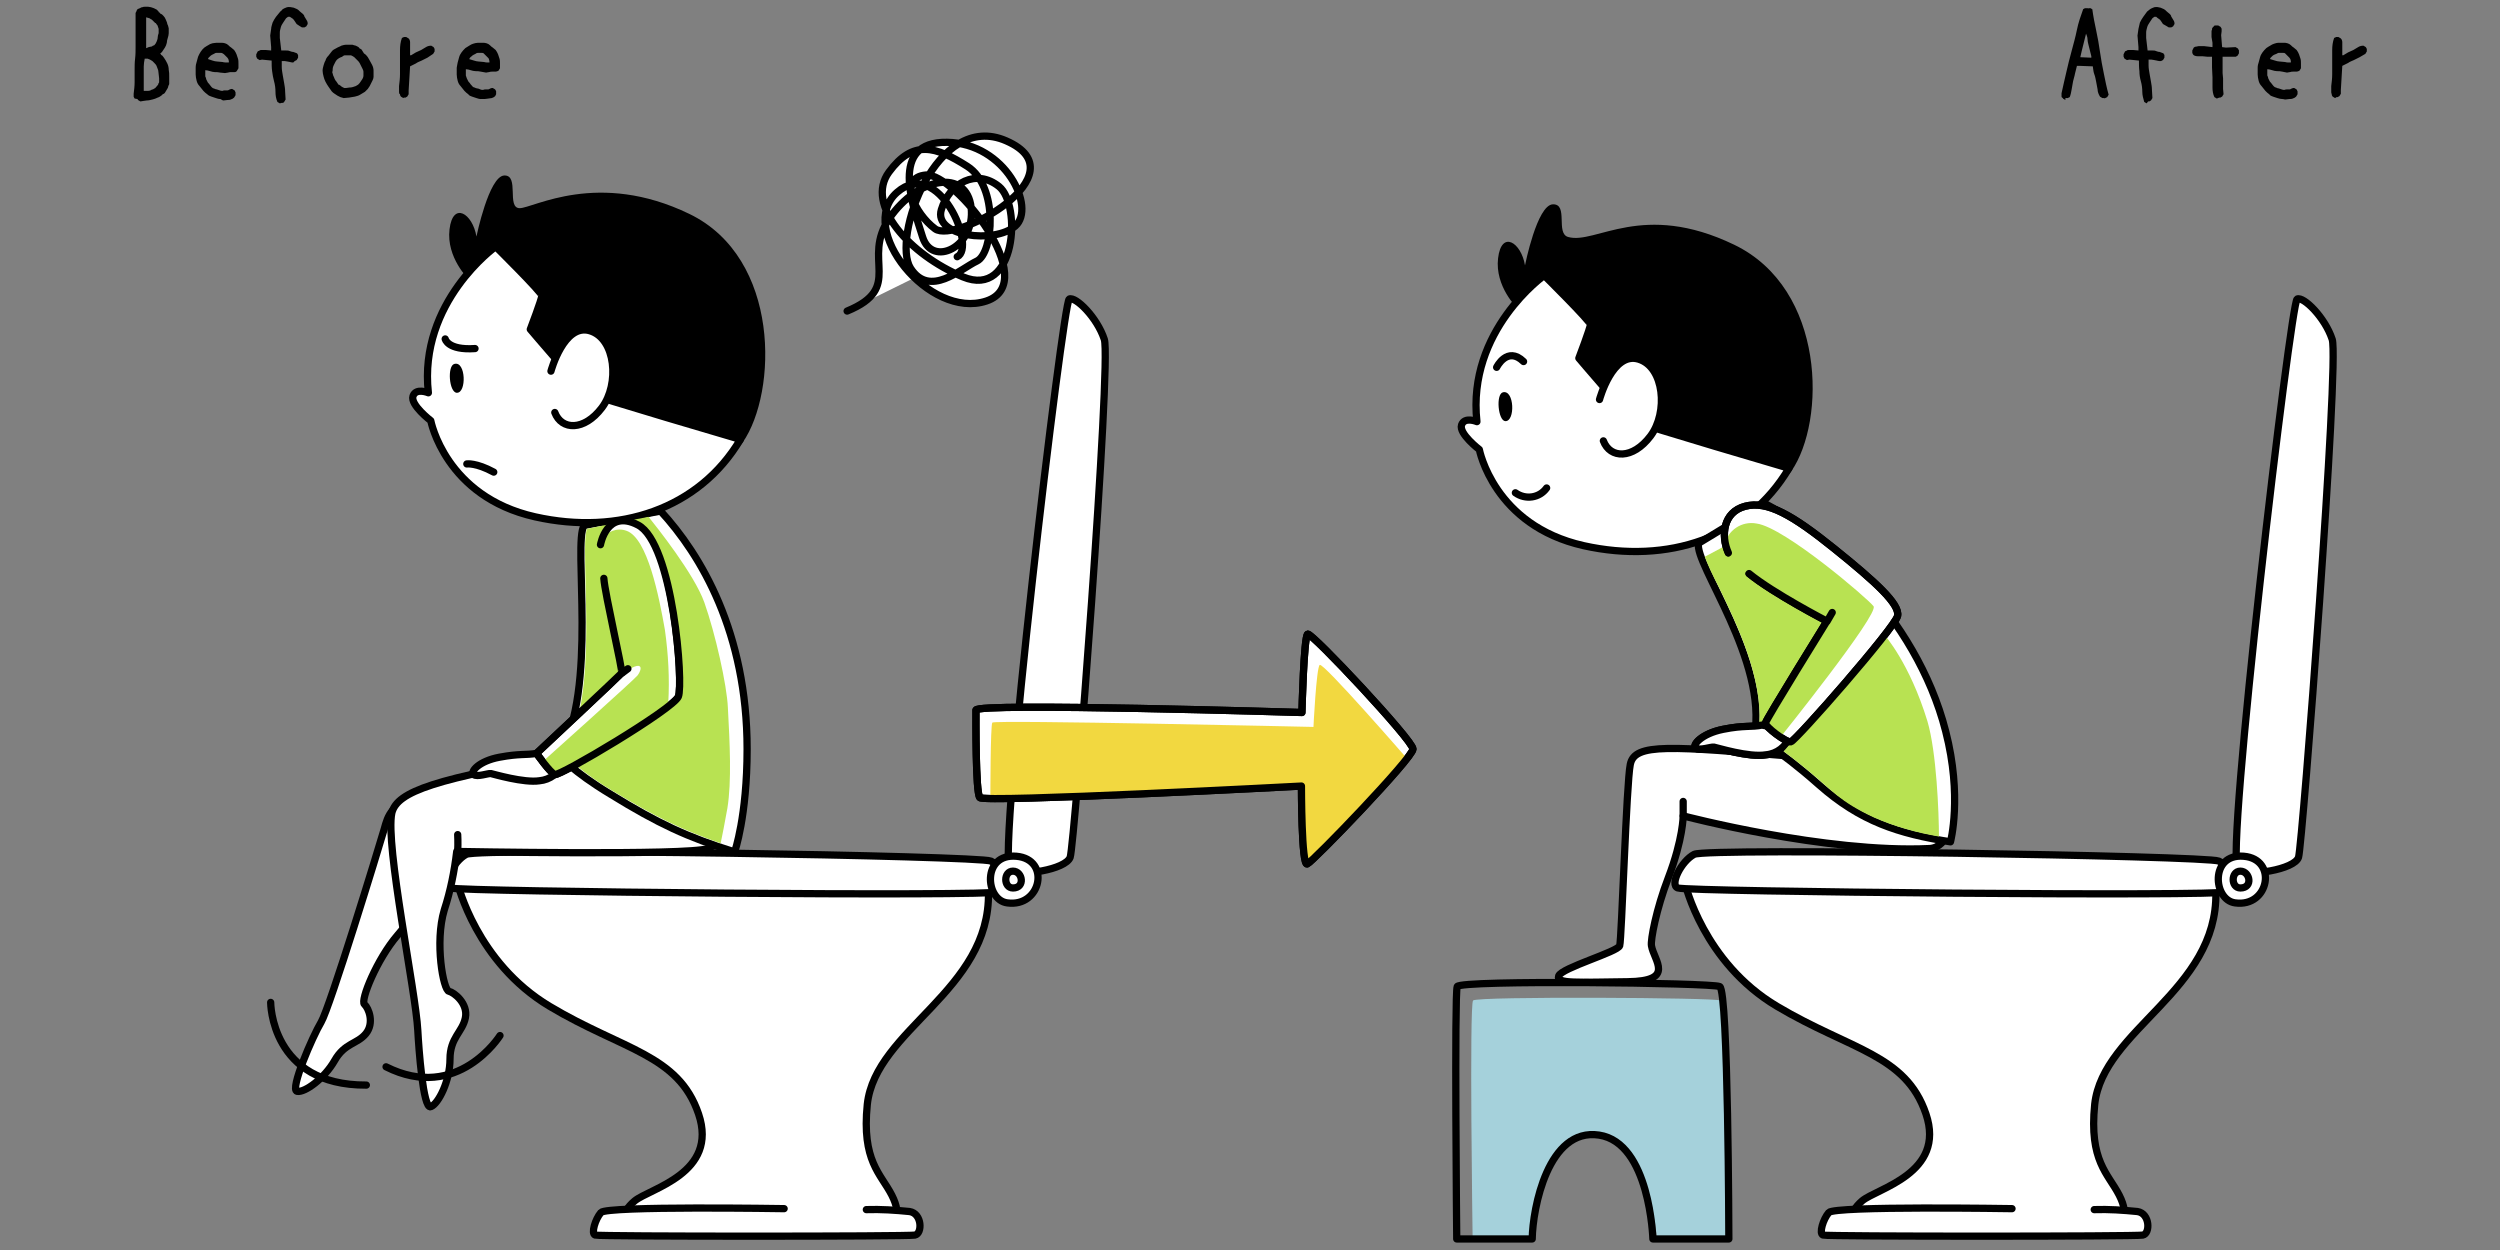 <svg version="1.1" id="レイヤー_1" xmlns="http://www.w3.org/2000/svg" x="0" y="0" viewBox="0 0 520 260" xml:space="preserve"><rect x="0" y="0" width="520" height="260" fill="#808080" stroke="none"/><style>.st0,.st1{fill:#fff;stroke:#000;stroke-width:1.51;stroke-linecap:round;stroke-linejoin:round}.st1{fill:none}.st5{fill:#b8e252}</style><path class="st0" d="M343.5 196.7c-.2-1.2 1-7.6 3.5-14.1 3.1-8.1 3.1-12.9 3.1-12.9s29.6 7.8 51.2 6.8c4.2-.2 4.8-6.6 4.8-6.6L374 157.4c-26.8-2.2-34-2.9-34.9 1.6-.8 3.8-1.8 36.4-2.2 37.7s-12.1 4.6-12.7 6.3 4.2 1.3 14.3 1.2 5.5-4.4 5-7.5zm-133.4-15.8c-2.8-2.1 11-118.1 12.3-118.7s5.8 3.8 7.3 8.4-6.2 105.1-7.1 107.7-10.5 4.1-12.5 2.6zm-111.2.6l-3.7 2.3s3.9 16.4 19.1 25.5 26.8 10 31 22.4-10.2 15.5-13.3 18.1-2.8 5.4-1.3 5.5 49.6 0 52.5 0 4.6-2.2 2.3-6.7-6.3-7.1-5.1-18.9c1.7-15.6 25.6-23.6 25.2-44.1l-106.7-4.1z"/><path class="st0" d="M93.6 184.7c2.2.8 112.8 1.8 114.3.8s.6-5.3-1.8-6.4-106.4-2.8-109.1-1.4-5.1 6.4-3.4 7z"/><path class="st0" d="M209.5 187.8c-4.6-.6-5.3-10.3 1.9-9.7s5.2 10.7-1.9 9.7z"/><path class="st0" d="M210.7 184.7c-2 0-2-3.5 0-3.5s2.6 3.5 0 3.5zm-47.6 66.7s-36.9-.6-38.1.8-2.1 4.4-1.2 4.7 64.9.3 66.5 0 1.5-4.5-1.1-4.9c-3-.3-6-.5-9-.4m-88-69.6s-5 7.3-9.5 12.5c-4.3 5-7.8 13.6-6.9 14.4s2.1 3.9.3 6.1-4.4 1.9-6.5 5.6-6.2 6.7-7.8 6.4 3.2-11.4 5-14.4 11.9-36 13.1-40.1c.8-2.9 1.4-5.3 8.1-7.8"/><path class="st0" d="M86.9 214.3c.2 3.7 1.1 16.5 2.7 15.9s4-5.4 4-9.9 2.6-5.6 3.2-8.6-2.4-5.3-3.4-5.5c-1.2-.2-3-10.2-1-16.9 1.3-4 2.1-8 2.6-12.2 0 0 48.2.9 52.2-.6s4.8-6.6 4.8-6.6l-32.8-12.8c-28.7 4.8-36.6 7.5-37.7 12-1.4 6.6 5 37.3 5.4 45.2z"/><path class="st1" d="M56.3 208.5s0 17.3 19.9 17.2m27.8-10.3s-8.8 14-23.7 6.5"/><path class="st0" d="M121.5 109.3c-2.4 3.7 3 34-5.2 47.8 0 0 2.7 3.3 10.7 8.1 9.9 6.1 15.9 8.9 25.8 12 0 0 2.6-7.3 2.6-21.4 0-24.2-9.6-40.4-18-49.5l-15.9 3z"/><path fill="none" d="M-85 0h690v260H-85z"/><path class="st0" d="M354.2 181.5l-3.7 2.3s3.8 16.4 19.1 25.5 26.8 10 31 22.4-10.3 15.5-13.3 18.1-2.8 5.4-1.3 5.5 49.6 0 52.5 0 4.6-2.2 2.3-6.7-6.3-7.1-5.1-18.9c1.7-15.6 25.6-23.6 25.2-44.1l-106.7-4.1z"/><path class="st0" d="M349 184.7c2.2.8 112.8 1.8 114.3.8s.7-5.3-1.8-6.4-106.4-2.8-109.1-1.4-5.2 6.4-3.4 7zm116.5-3.8c-2.8-2.1 11-118.1 12.3-118.7s5.8 3.8 7.3 8.4-6.2 105.1-7 107.7-10.6 4.1-12.6 2.6z"/><path class="st0" d="M464.9 187.8c-4.6-.6-5.3-10.3 1.8-9.7s5.3 10.7-1.8 9.7z"/><path class="st0" d="M466 184.7c-2 0-2-3.5 0-3.5s2.7 3.5 0 3.5zm-47.5 66.7s-36.9-.6-38.1.8-2.1 4.4-1.2 4.7 64.9.3 66.5 0 1.5-4.5-1.1-4.9c-3-.3-6-.5-9-.4"/><path d="M315.6 64.1s-4.7-4.5-4-10.4 4.8-3.3 5.6 1.5c0 0 2.5-12.6 5.8-12.7s.5 6.1 3.2 6.8c5.7 1.6 15.4-7.6 34.5 1.6s19.1 36.7 11.9 47.1-39.3-5.9-39.5-6.2-17.5-27.7-17.5-27.7z"/><path class="st0" d="M321.2 57.3s-16.1 11.4-14 30.4c0 0-2.6-1.1-3.2.7s3.7 5.1 3.7 5.1 3 15.8 21.7 20c17.5 3.9 34.1-1.6 42.7-16.1 0 0-30.7-9-31.9-9.7s-11.8-13.2-11.8-13.2 2.4-6.3 2.4-7-9.6-10.2-9.6-10.2z"/><path class="st0" d="M332.7 83.1s2.7-10 8.1-8.4 6.2 11.1 2.5 16-8.4 4.7-9.8 1"/><path d="M313.1 87.6c-1.5-.1-2-5.6-.5-6 2.4-.6 2.6 6.1.5 6z"/><path class="st1" d="M311.3 76.4s2.2-4.5 5.6-1.2m-1.7 27.3c2.1 1.5 5 1.1 6.5-1"/><path class="st0" d="M117 158.8c-.7 2-2.6 3.4-4.8 3.6-3.2.5-9.6-1.4-10.1-1.5s-2.9.8-3.6.2 1.1-2.8 5.4-3.6 5.4-.4 7.7-.8c0 0 3.7 0 5.4 2.1z"/><path class="st0" d="M124.9 112.8s1.3-7.8 7.8-4.4c7.3 3.8 9.5 34 8.4 36.5s-24.7 16.6-25.7 16.2-3.8-4.4-3.8-4.4 17.4-16.3 17.7-16.7-3.5-16.5-3.7-19.7"/><path d="M306.3 257.1s-.7-48.1.1-49 50.7-.6 51.4 0 1.5 49.5 1.5 49.5l-14.7-.3s-1.6-21.2-12.7-21.2-13.1 21.5-13.1 21.5l-12.5-.5z" fill="#a5d1db"/><path d="M29.2 21.1l-.5-.3-.1-.2-.6-.1c0-.1-.1-.1-.1-.2-.1-.1-.1-.2-.1-.2v-.6c.1-.8.2-1.6.2-2.4v-2.5c0-.8 0-1.6.1-2.4.1-.8.1-1.7.1-2.5v-7c0-.1.1-.1.1-.2l.1-.2c0-.1 0-.1.1-.2 0-.1.1-.1.1-.2.2-.1.3-.1.5-.2s.3-.2.5-.2c.2-.1.4-.1.6-.1h.6c.2 0 .4.1.6.1.2.1.4.1.6.2l.6.3.4.4v.1l.3.2v.1l.4.2.3.3c.2.2.4.5.5.8.1.3.3.6.3.9.2.3.2.6.3.9v1c0 .3-.1.7-.2 1-.1.3-.2.7-.2 1-.1.4-.2.7-.4 1l-.6.9-.4.4.2.1v.1l.3.2.3.4c.3.4.5.8.7 1.2.2.4.3.9.3 1.3.1.5.1.9.1 1.4v1.5c0 .2-.1.3-.2.5 0 .1 0 .2-.1.4l-.3.5c-.1.2-.2.3-.3.5l-.2.2-.3.1v.1c-.3.2-.6.5-1 .6-.4.2-.7.3-1.1.4-.4.1-.8.2-1.2.2-.5.1-.9.1-1.3.2zm3.1-2.8l.6-.7c0-.1 0-.2.1-.3.1-.1.1-.2.1-.3v-.7c0-.3-.1-.6-.1-.9 0-.3-.1-.6-.1-.8-.1-.3-.2-.5-.3-.8-.1-.3-.3-.5-.5-.7l-.4-.4c-.2-.1-.3-.2-.5-.3-.2-.1-.3-.1-.5-.2h-.6c-.1.5-.2 1.1-.2 1.6v5.1h.8c.2 0 .4 0 .6-.1.2-.1.3-.2.5-.2.2-.1.3-.2.5-.3zm-.2-8.9c.2-.2.4-.5.5-.8.1-.3.2-.5.2-.8 0-.3.1-.6.2-.9V6c0-.1-.1-.2-.1-.3s-.1-.2-.1-.3c0-.1-.1-.2-.2-.3l-.2-.3h-.1l-.3-.3-.3-.3c-.1-.1-.2-.2-.3-.2-.1-.1-.2-.1-.3-.2l-.7-.2V10h.1c.1-.1.3-.1.4-.2l.5-.1c.2 0 .3-.1.4-.2 0 0 .1 0 .3-.1zm13.7 11.2c-.3 0-.6-.1-.9-.2l-.9-.3c-.3-.1-.6-.2-.9-.5-.3-.2-.5-.4-.8-.7l-.8-1c-.3-.3-.5-.7-.6-1.1-.1-.4-.2-.9-.2-1.3v-1.4c0-.5.1-.9.2-1.2.1-.4.2-.7.3-1.1.3-.7.7-1.4 1.3-1.9.3-.2.6-.4.8-.5.3-.2.5-.3.9-.4.2 0 .5-.1.8-.1h1c.3 0 .5 0 .8.1.3.1.5.2.7.4.2.2.4.4.6.5l.6.5c.2.3.4.6.5.9l.3.9c.1.3.1.7.1 1v1l-.3.5c-.1.2-.3.3-.5.3h-.7c-.2 0-.4 0-.7.1-.2 0-.4.1-.6.1l-1-.1c-.4-.1-.7-.1-1.1-.1-.3 0-.7-.1-1-.2-.3-.1-.7-.2-1-.2v1.3c.1.2.2.4.2.6l.3.6c.1.2.3.3.4.5l.4.5c.1.1.3.3.5.3.2.1.4.2.6.2l.6.2c.2.1.4.1.6.1.2-.1.3-.1.5-.1h.5c.2 0 .3-.1.5-.2s.4-.1.5-.1l.5.3c0 .1.1.1.1.2s.1.2.1.2v.6l-.3.5c-.2.2-.4.3-.7.4-.2.1-.5.1-.7.1-.3 0-.5.1-.8.1s-.5-.3-.7-.3zm1.8-7.6v-.3c0-.1-.1-.3-.1-.4-.1-.1-.1-.2-.2-.3l-.3-.3-.3-.3c-.1-.1-.2-.2-.4-.3-.1-.1-.2-.1-.4-.1H45c-.2 0-.3.1-.5.2l-.4.2c-.2.1-.3.2-.4.3l-.4.4v.2l.9.3c.3.1.7.2 1 .2.4 0 .7.1 1.1.1.3.1.7.1 1 .1h.3zm10.6 8.5l-.5-.3c-.3-.7-.4-1.4-.4-2.1 0-.7-.1-1.5-.3-2.2-.2-.7-.3-1.4-.4-2.1-.1-.7-.1-1.5-.1-2.2l-2-.2-.5.1-.5-.3c0-.1-.1-.1-.1-.2s-.1-.2-.1-.2v-.5l.3-.6c.1-.1.3-.1.4-.2.1-.1.3-.1.4-.1h.9l1.1.1v-.7l-.2-2.4c.1-.5.1-.9.2-1.4 0-.4.2-.9.3-1.3.2-.4.4-.8.7-1.2l.9-1.1c.1-.1.3-.2.4-.4.1-.1.3-.2.5-.3.2-.1.3-.1.5-.2.5-.1.9 0 1.4.1.2.1.5.2.7.3.2.1.4.3.6.5.2.2.4.3.6.5.1.1.3.3.3.5.1.2.2.3.3.5.1.2.2.3.3.5.1.2.1.4.1.6l-.3.5-.2.1c-.1.1-.2.1-.2.1h-.5l-.5-.3-.6-.4c-.1-.2-.3-.4-.4-.6-.1-.2-.3-.4-.4-.5-.2-.1-.4-.3-.6-.4h-.4l-.4.3-.6.9c-.2.3-.4.6-.5 1-.1.4-.2.7-.2 1.1v1.1l.3 2.6h.9c.3 0 .6 0 .8.1.3.1.5.2.8.2.3.1.5.2.8.3 0 .1.1.2.1.2.1.1.1.1.1.2v.5l-.3.5c-.1 0-.1.1-.2.1s-.1.1-.2.1l-.3.3h-.2c-.2 0-.4-.1-.5-.1l-.5-.1c-.2 0-.4-.1-.6-.1h-.6v1.2c0 .6.1 1.1.2 1.7.1.6.2 1.1.3 1.7s.2 1.1.2 1.7.1 1.1.1 1.7l-.3.5-.1.1c-.1.1-.1.1-.2.1h-.2l-.4.1zm13.3-1.1l-.7-.2-.6-.3-.6-.4c-.2-.1-.4-.3-.6-.5-.2-.3-.4-.6-.7-1-.2-.3-.4-.6-.6-1-.2-.4-.3-.7-.4-1.1-.1-.4-.2-.8-.2-1.2 0-.4.1-.7.2-1.1.1-.3.2-.7.4-1 .1-.4.3-.7.6-1 .2-.3.5-.6.7-.9s.6-.5 1-.7c.3-.2.7-.3 1-.5.3-.1.7-.2 1.1-.2h1.2l.3.1c.1 0 .3.1.4.1l.4.2.3.2v.1l.5.3.5.8.4.3c.3.3.5.6.7 1 .2.4.4.7.6 1.1.2.4.3.8.3 1.2V16c0 .2-.1.5-.2.7l-.3.6-.3.6-.4.6-.6.6c-.3.2-.7.4-1 .6-.3.2-.7.3-1.1.4-.4.1-.8.1-1.2.2l-1.1.1zm3-2.8c.2-.2.4-.4.5-.6l.4-.6c.1-.2.2-.4.2-.7v-.8c0-.2-.1-.4-.2-.6l-.3-.6-.3-.6c-.1-.2-.3-.4-.4-.5l-.1-.1-.3-.3-.3-.3-.3-.2-.4-.2h-1.3c-.1 0-.3.1-.4.2-.1.1-.3.2-.4.2l-.4.2c-.1.1-.3.2-.4.3-.2.2-.3.4-.4.6l-.3.6c-.1.2-.2.5-.2.7 0 .2 0 .5-.1.7.1.2.1.4.2.7.1.2.2.4.3.7.1.2.2.4.4.6.1.2.3.4.4.6.1 0 .3.1.4.2.1.1.2.2.4.3l.4.2h.4l.7-.1c.2 0 .4 0 .7-.1.2-.1.4-.1.6-.2l.5-.3zm9.4 2.8l-.5-.3c-.1-.1-.2-.3-.2-.5-.2-.1-.2-.3-.2-.5v-1.2c.1-.8.2-1.6.2-2.5v-5c0-.8.1-1.7.4-2.5.1 0 .1-.1.2-.1s.2-.1.2-.1h.5l.5.3c.2.2.3.5.3.8v2.7h.2c.3-.2.7-.4 1-.6l1.1-.5c.3-.2.7-.4 1-.6.3-.2.7-.3 1.1-.3l.5.3c0 .1.1.1.1.2.1.1.1.2.1.2v.5l-.3.5-1.2.8-1.2.6c-.4.2-.8.3-1.2.6l-1.2.6-.3 5v.8l-.3.5-.2.1c-.1.1-.1.1-.2.1H84l-.1.1zm16.1.2c-.3 0-.6-.1-.9-.2l-.9-.3c-.3-.1-.6-.2-.8-.5-.3-.2-.5-.4-.8-.7l-.8-1c-.3-.3-.5-.7-.6-1.1-.1-.4-.2-.9-.2-1.3v-1.4c.1-.4.1-.8.2-1.1.1-.4.2-.7.3-1.1.1-.4.3-.7.5-1 .2-.3.5-.6.8-.9l.8-.5c.3-.2.5-.3.8-.4.3-.1.7-.2 1-.2h1c.3 0 .5 0 .8.1.3.1.5.2.7.4.2.2.4.4.6.5l.6.5c.2.3.4.6.5.9l.3.9c.1.3.1.7.1 1v1l-.3.5c-.2.1-.4.2-.6.2h-.7c-.2 0-.4 0-.7.1-.2 0-.4.1-.6.1-.4-.1-.7-.1-1.1-.2s-.7-.1-1.1-.1c-.3 0-.7-.1-1-.2-.3-.1-.7-.2-1-.2v1.3c.1.2.1.4.2.6l.3.6c.1.2.3.3.4.5s.3.3.4.5c.1.1.3.3.5.3.2.1.4.2.6.2.2 0 .4.1.6.2.2.1.4.1.6.1.2-.1.3-.1.5-.1h.5c.2 0 .3-.1.5-.2s.4-.1.5-.1l.5.3c0 .1.1.1.1.2.1.1.1.2.1.2v.6l-.2.4c-.2.2-.4.3-.7.4-.2 0-.5.1-.7.1s-.5.1-.8.1h-.8zm1.8-7.6v-.3c0-.1-.1-.3-.1-.4 0-.1-.1-.2-.2-.3l-.3-.3-.3-.3-.3-.3c-.1-.1-.3-.1-.4-.1h-.8c-.2 0-.4.1-.5.2l-.4.2c-.2.1-.3.2-.4.3-.1.1-.3.2-.4.4l-.1.2c.3.1.7.2 1 .3.3.1.7.2 1 .2.4 0 .7.1 1.1.1.3.1.7.1 1 .1h.1zm327.8 7.8l-.5-.3c0-.1-.1-.2-.2-.2-.1-.1-.1-.2-.1-.3v-.6c.3-1.5.7-3 1-4.4s.7-2.9 1.1-4.4.8-2.9 1.1-4.4c.3-1.5.8-2.9 1.3-4.3l.2-.1c.1-.1.2-.1.2-.1h.5c.1 0 .2.1.3 0h.3c.1 0 .2.1.2.1.1.1.1.1.2.1.2 1.5.5 3 .8 4.4s.6 3 .8 4.5.5 3 .8 4.5.6 3 1 4.4l-.3.5c-.1 0-.1.1-.2.1l-.2.1c-.1 0-.2.1-.3 0h-.3l-.5-.3c-.3-.5-.5-1-.5-1.5-.1-.5-.2-1.1-.3-1.6s-.2-1.1-.4-1.6-.2-1.1-.3-1.6l-2.7-.1h-.6l-.4 1.6c-.1.6-.3 1.1-.4 1.6s-.2 1.1-.3 1.7c-.1.6-.2 1.1-.4 1.6-.1 0-.1.1-.2.1s-.2.1-.2.1h-.5zm3.1-8.9zm2.3.1v-.3l-.3-1.2-.3-1.2c-.1-.4-.2-.8-.2-1.2 0-.4-.2-.8-.3-1.1l-.3 1.2-.3 1.2-.3 1.2-.3 1.3 2.3.1zm11.5 9.5l-.5-.3c-.2-.7-.4-1.4-.4-2.1 0-.7-.1-1.5-.3-2.2-.2-.7-.3-1.4-.3-2.1-.1-.7-.1-1.5-.1-2.2l-2-.2-.5.1-.5-.3c0-.1-.1-.1-.1-.2s-.1-.2-.1-.2v-.5l.3-.6c.1-.1.3-.1.4-.2.1-.1.3-.1.4-.1h.9l1.1.1v-.7l-.2-2.4c.1-.5.1-.9.2-1.4.1-.4.2-.9.3-1.3.2-.4.4-.8.7-1.2l.8-1.1c.1-.1.3-.2.5-.4.1-.1.3-.2.5-.3.2-.1.3-.1.5-.2.5-.1.9 0 1.3.1.2.1.5.2.7.3.2.1.4.3.6.5.2.2.4.3.6.5.1.1.3.3.3.5.1.2.2.3.3.5.1.2.2.3.3.5.1.2.1.4.1.6l-.3.5-.2.1c-.1.1-.2.1-.2.1h-.5l-.5-.3-.7-.4c-.1-.2-.3-.4-.4-.6-.1-.2-.3-.4-.5-.5-.2-.1-.4-.3-.5-.4h-.4l-.4.3-.6.9c-.2.3-.4.6-.5 1-.1.4-.2.7-.2 1.1v1.1l.3 2.6h.9c.3 0 .6 0 .8.1.3.1.5.2.8.2.3.1.5.2.8.3 0 .1.1.2.1.2.1.1.1.1.1.2v.5l-.3.5c-.1 0-.2.1-.2.1-.1 0-.1.1-.2.1h-.4c-.2 0-.4-.1-.5-.1l-.5-.1c-.2 0-.4-.1-.6-.1h-.6v1.2c0 .6.1 1.1.2 1.7.1.6.2 1.1.3 1.7s.2 1.1.2 1.7.1 1.1.1 1.7l-.3.5-.2.1c-.1.1-.1.1-.2.1h-.2l-.3.4zm14.6-1l-.5-.3c-.3-.6-.4-1.3-.4-2v-2.1c0-.7-.1-1.4-.1-2.1v-2.2h-1c-.3 0-.7-.1-1-.1h-1c-.3 0-.7-.1-.9-.3 0-.1-.1-.1-.1-.2-.1-.1-.1-.2-.1-.2v-.5l.3-.6c.1-.1.3-.2.5-.2s.3-.1.5-.1h1.2l1.7.2v-.9c0-.2-.1-.4-.1-.6s-.1-.4-.1-.6V6.4l.1-.2V6c0-.1 0-.1.1-.2 0-.1.1-.1.1-.2.1 0 .2-.1.2-.2.1-.1.2-.1.3-.1h.6l.5.3c0 .1.1.1.1.2.1.1.1.2.1.2v.5l-.1.8.2 2.5.8.1 2-.1.5.3c0 .1.1.2.1.2.1.1.1.2.1.2v.6l-.3.5-.2.1c-.1.1-.1.1-.2.1h-2.7v3.4c0 .4.1.7.1 1.1v2.2c0 .4.1.7.1 1.1l-.3.5c-.1 0-.1.1-.2.1-.1.1-.2.1-.2.1h-.2l-.5.2zm13.6.1c-.3 0-.7-.1-1-.2l-.9-.3c-.3-.1-.6-.2-.8-.5-.3-.2-.5-.4-.8-.7l-.8-1c-.3-.3-.5-.7-.6-1.1-.1-.4-.2-.9-.2-1.3v-1.4c0-.5.1-.8.2-1.1.1-.4.2-.7.3-1.1.1-.4.3-.7.5-1 .2-.3.5-.6.8-.9.3-.2.6-.4.8-.5.3-.2.5-.3.8-.4.3-.1.6-.2 1-.2h1c.3 0 .5 0 .8.1.3.1.5.2.7.4.2.2.4.4.6.5l.6.5c.2.3.4.6.5.9l.3.9c.1.3.1.7.1 1v1l-.3.5c-.2.1-.4.2-.6.2h-.7c-.2 0-.4 0-.7.1-.2 0-.4.1-.6.1l-1-.2c-.4-.1-.7-.1-1.1-.1-.3 0-.7-.1-1-.2-.3-.1-.7-.2-1-.2v1.3c.1.2.2.4.2.6l.3.6c.1.2.3.3.4.5l.4.5c.1.1.3.3.5.3.2.1.4.2.6.2l.6.2c.2.1.4.1.6.1.2-.1.3-.1.5-.1h.5c.2 0 .3-.1.5-.2s.4-.1.5-.1l.5.3c0 .1.1.1.1.2s.1.2.1.2v.6l-.3.5c-.2.2-.4.3-.7.4-.2.1-.5.1-.7.1-.3 0-.5.1-.8.1s-.4-.1-.7-.1zm1.8-7.6v-.3c0-.1-.1-.3-.1-.4-.1-.1-.1-.2-.2-.3l-.3-.3-.3-.3-.3-.3c-.1-.1-.3-.1-.4-.1h-.9c-.2 0-.3.1-.5.2l-.5.2c-.2.1-.3.2-.4.3l-.4.4v.2c.3.1.7.2 1 .3.3.1.7.2 1 .2.4 0 .7.1 1.1.1.3.1.7.1 1 .1h.2zm9.2 7.4l-.5-.3c-.1-.1-.2-.3-.2-.5-.1-.2-.1-.4-.1-.5v-1.2c.1-.8.2-1.6.2-2.5v-5c0-.8.1-1.7.4-2.5.1 0 .1-.1.2-.1s.2-.1.2-.1h.5l.5.3c.2.2.3.5.3.8v2.7h.2c.3-.2.7-.4 1-.6l1.1-.5c.3-.2.7-.4 1-.6.3-.2.7-.3 1.1-.3l.5.3c0 .1.1.1.1.2.1.1.1.2.1.2v.5l-.3.5-1.2.7-1.2.6c-.4.2-.8.3-1.2.6l-1.2.6-.3 5v.8l-.3.5-.2.1c-.1.1-.2.1-.2.1h-.2l-.3.2z"/><path class="st0" d="M176.2 64.7c11.9-4.9 2.9-10.7 8.8-19.3s16.1-10.4 17-2.2-8.1 12.5-10.1 6.1-7.1-19.9 5.1-19.7 18.5 13.6 14.2 17.4-17.1 2.2-15.4-3.4 7.3-8.6 12-4.8 3.6 23.4-7.5 18.8-20.4-15-15.4-21.8 9.7-5.4 16.3-1.2 5.4 18.1 2 19.7-9.8 7.7-13.8 1.5 5.3-32.9 19.9-26.5c15.8 6.9-10.5 21.5-14.8 18.3s-7.8-10.7-1.9-11.2 24.2 22.3 12.6 26.2c-11.9 4-27.2-15.1-18.6-22.6s16.6 11.5 12.5 13.4"/><path d="M97.5 58.1s-4.7-4.5-4-10.4 4.8-3.3 5.6 1.5c0 0 2.6-12.6 5.8-12.7s.4 6.8 3.2 6.8 16.3-8 35.3 1.2 18.3 37.1 11.1 47.5-39.3-5.9-39.5-6.2-17.5-27.7-17.5-27.7z"/><path class="st0" d="M103.1 51.3S87 62.8 89.1 81.7c0 0-2.6-1.1-3.2.7s3.7 5.1 3.7 5.1 3 15.8 21.7 20c17.4 3.9 34.1-1.6 42.7-16.1 0 0-30.7-9-31.9-9.7s-11.8-13.2-11.8-13.2 2.4-6.3 2.4-7-9.6-10.2-9.6-10.2z"/><path class="st0" d="M114.6 77.2s2.7-10 8.1-8.4 6.2 11.1 2.5 16-8.4 4.7-9.8 1"/><path d="M95 81.7c-1.6-.1-2-5.6-.5-6 2.4-.7 2.6 6.1.5 6z"/><path class="st1" d="M92.6 70.5s.5 2.4 6.2 2m-1.7 24s1.9-.3 5.6 1.7"/><path class="st0" d="M353.3 113c-1 4.2 14.5 24.5 11.6 40.2 0 0 4.7 2.3 13.4 10s16.6 10.2 27.4 11.9c0 0 2.5-9.4-1-23-6.2-24.3-26.7-41.8-37.7-47.4l-13.7 8.3z"/><path class="st1" d="M95.2 173.6s.1 1.6 0 3.5m254.9-7.4v-3"/><path class="st0" d="M203 147.7c0-1.6 67.8.5 67.8.5s.4-15.9 1.2-16.3 21.9 22.1 21.9 23.9-20.8 23.4-22 23.9-1.2-16.2-1.2-16.2-66 3.5-66.9 2.4-.8-16.6-.8-18.2z"/><path d="M206 165.8s0-14.9.4-15.5 66.8.9 66.8.9.6-12.3 1.3-12.9 18 19.3 18 19.3-19.1 23.4-20.6 21.9-1.5-16.2-1.5-16.2l-64.4 2.5z" fill="#f2d840"/><path class="st1" d="M203 147.7c0-1.6 67.8.5 67.8.5s.4-15.9 1.2-16.3 21.9 22.1 21.9 23.9-20.8 23.4-22 23.9-1.2-16.2-1.2-16.2-66 3.5-66.9 2.4-.8-16.6-.8-18.2z"/><path class="st5" d="M119.2 159.4l.5-.3c2.4 2 5 3.8 7.7 5.4 8.9 5.4 14.6 8.2 22.5 10.9.3-1.4.9-4.5 1.4-7.3.9-5.6.5-13.5.1-20.9-.2-4.7-2.6-15.4-4.9-21.9-2.1-5.9-10-15.8-11.6-17.8l-3.1.6c.6.2 1.2.6 1.7 1 2.4 2.1 3.8 6 5.7 12.4s2.6 22.4 2.6 23-2.8 2.1-2.8 2.1v-.4c.3-5.1 0-10.2-.7-15.2-1.2-6.8-3.6-19.1-8-20.6-1.9-.7-4.1.1-5.1 1.9.3-1.2.9-2.4 1.8-3.3l-4.9 1c-.6 1.5-.4 6.1-.3 11.1.2 8.3.5 18.9-1.4 27.5.9-.9 5.2-5 7.2-6.9 2.3-2.1 4.4-3.3 5.2-3.2s.4 1.2-.2 2-19.7 17.9-19.7 17.9l2.3 2.6 4-1.6z"/><path class="st1" d="M129.4 140l1.2-.9m-5.7-25.8s1.3-7.5 7.8-4.1c7.3 3.8 9.5 33.1 8.4 35.7s-24.7 16.6-25.7 16.2-3.8-4.4-3.8-4.4 17.4-16.3 17.7-16.7-3.5-16.5-3.7-19.7m246.7 32.9c-.8 2.1-2.7 3.6-5 3.8-3.5.6-10.2-1.5-10.8-1.6s-3 .8-3.8.2 1.2-3 5.7-3.9 5.8-.4 8.2-.9c-.1.2 3.8.2 5.7 2.4z"/><path class="st5" d="M365.6 108.8c-3.1-.6-6.1 1.4-6.7 4.5v.2l-4.3 2.3c.6 1.7 1.7 4 2.9 6.3 3.7 7.6 9.2 18.9 8.4 28.8l1.6.1 2.9 2.4s20.7-25.8 19.4-27.4-18.4-16.4-24.2-17.2z"/><path class="st0" d="M372.3 153.2c-.8 2.1-2.7 3.6-5 3.8-3.5.6-10.2-1.5-10.8-1.6s-3 .8-3.8.2 1.2-3 5.7-3.9 5.8-.4 8.2-.9c-.1.2 3.8.2 5.7 2.4z"/><path class="st0" d="M359.5 115c-1.6-3.6-1.1-8.5 3.5-9.7s9.8 1.8 18.5 8.8 13.7 11.6 13.2 14c-.5 2.4-21.2 26-22.2 26.2s-5.4-3.2-5.3-3.9 12.8-21.2 12.8-21.2-11.2-5.8-16.2-9.9"/><path class="st1" d="M381.1 127.4l-1.1 1.9"/><path class="st5" d="M370.2 153.5s20.7-25.8 19.5-27.4-18.5-16.4-24.3-17.2c-3.1-.6-6.1 1.4-6.7 4.5v.2c.1.5.3 1 .5 1.6l4.4 4.4c5 4.1 16.2 9.9 16.2 9.9s-12.7 20.6-12.8 21.2c0 .1.1.3.4.6l2.8 2.2zm33.1 20.5c0-4.9-.5-17.6-2.4-24-3.7-12.1-8.9-17.9-8.9-17.9l-21 24.2s2.5 1.8 5.7 4.5c4.2 3.5 6.1 6 13 9.2 4.3 1.9 8.9 3.2 13.6 4z"/><path class="st1" d="M359.5 115c-1.6-3.6-1.1-8.5 3.5-9.7s9.8 1.8 18.5 8.8 13.7 11.6 13.2 14c-.5 2.4-21.2 26-22.2 26.2s-5.4-3.2-5.3-3.9 12.8-21.2 12.8-21.2-11.2-5.8-16.2-9.9m17.3 8.1l-1.1 1.9m-77 128.4s-.5-51.1.1-52.5 52.8-.8 54.6 0 1.9 52.5 1.9 52.5h-15.8s-.6-20-11.2-21.6-13.8 15.2-13.9 21.6H303z"/></svg>
